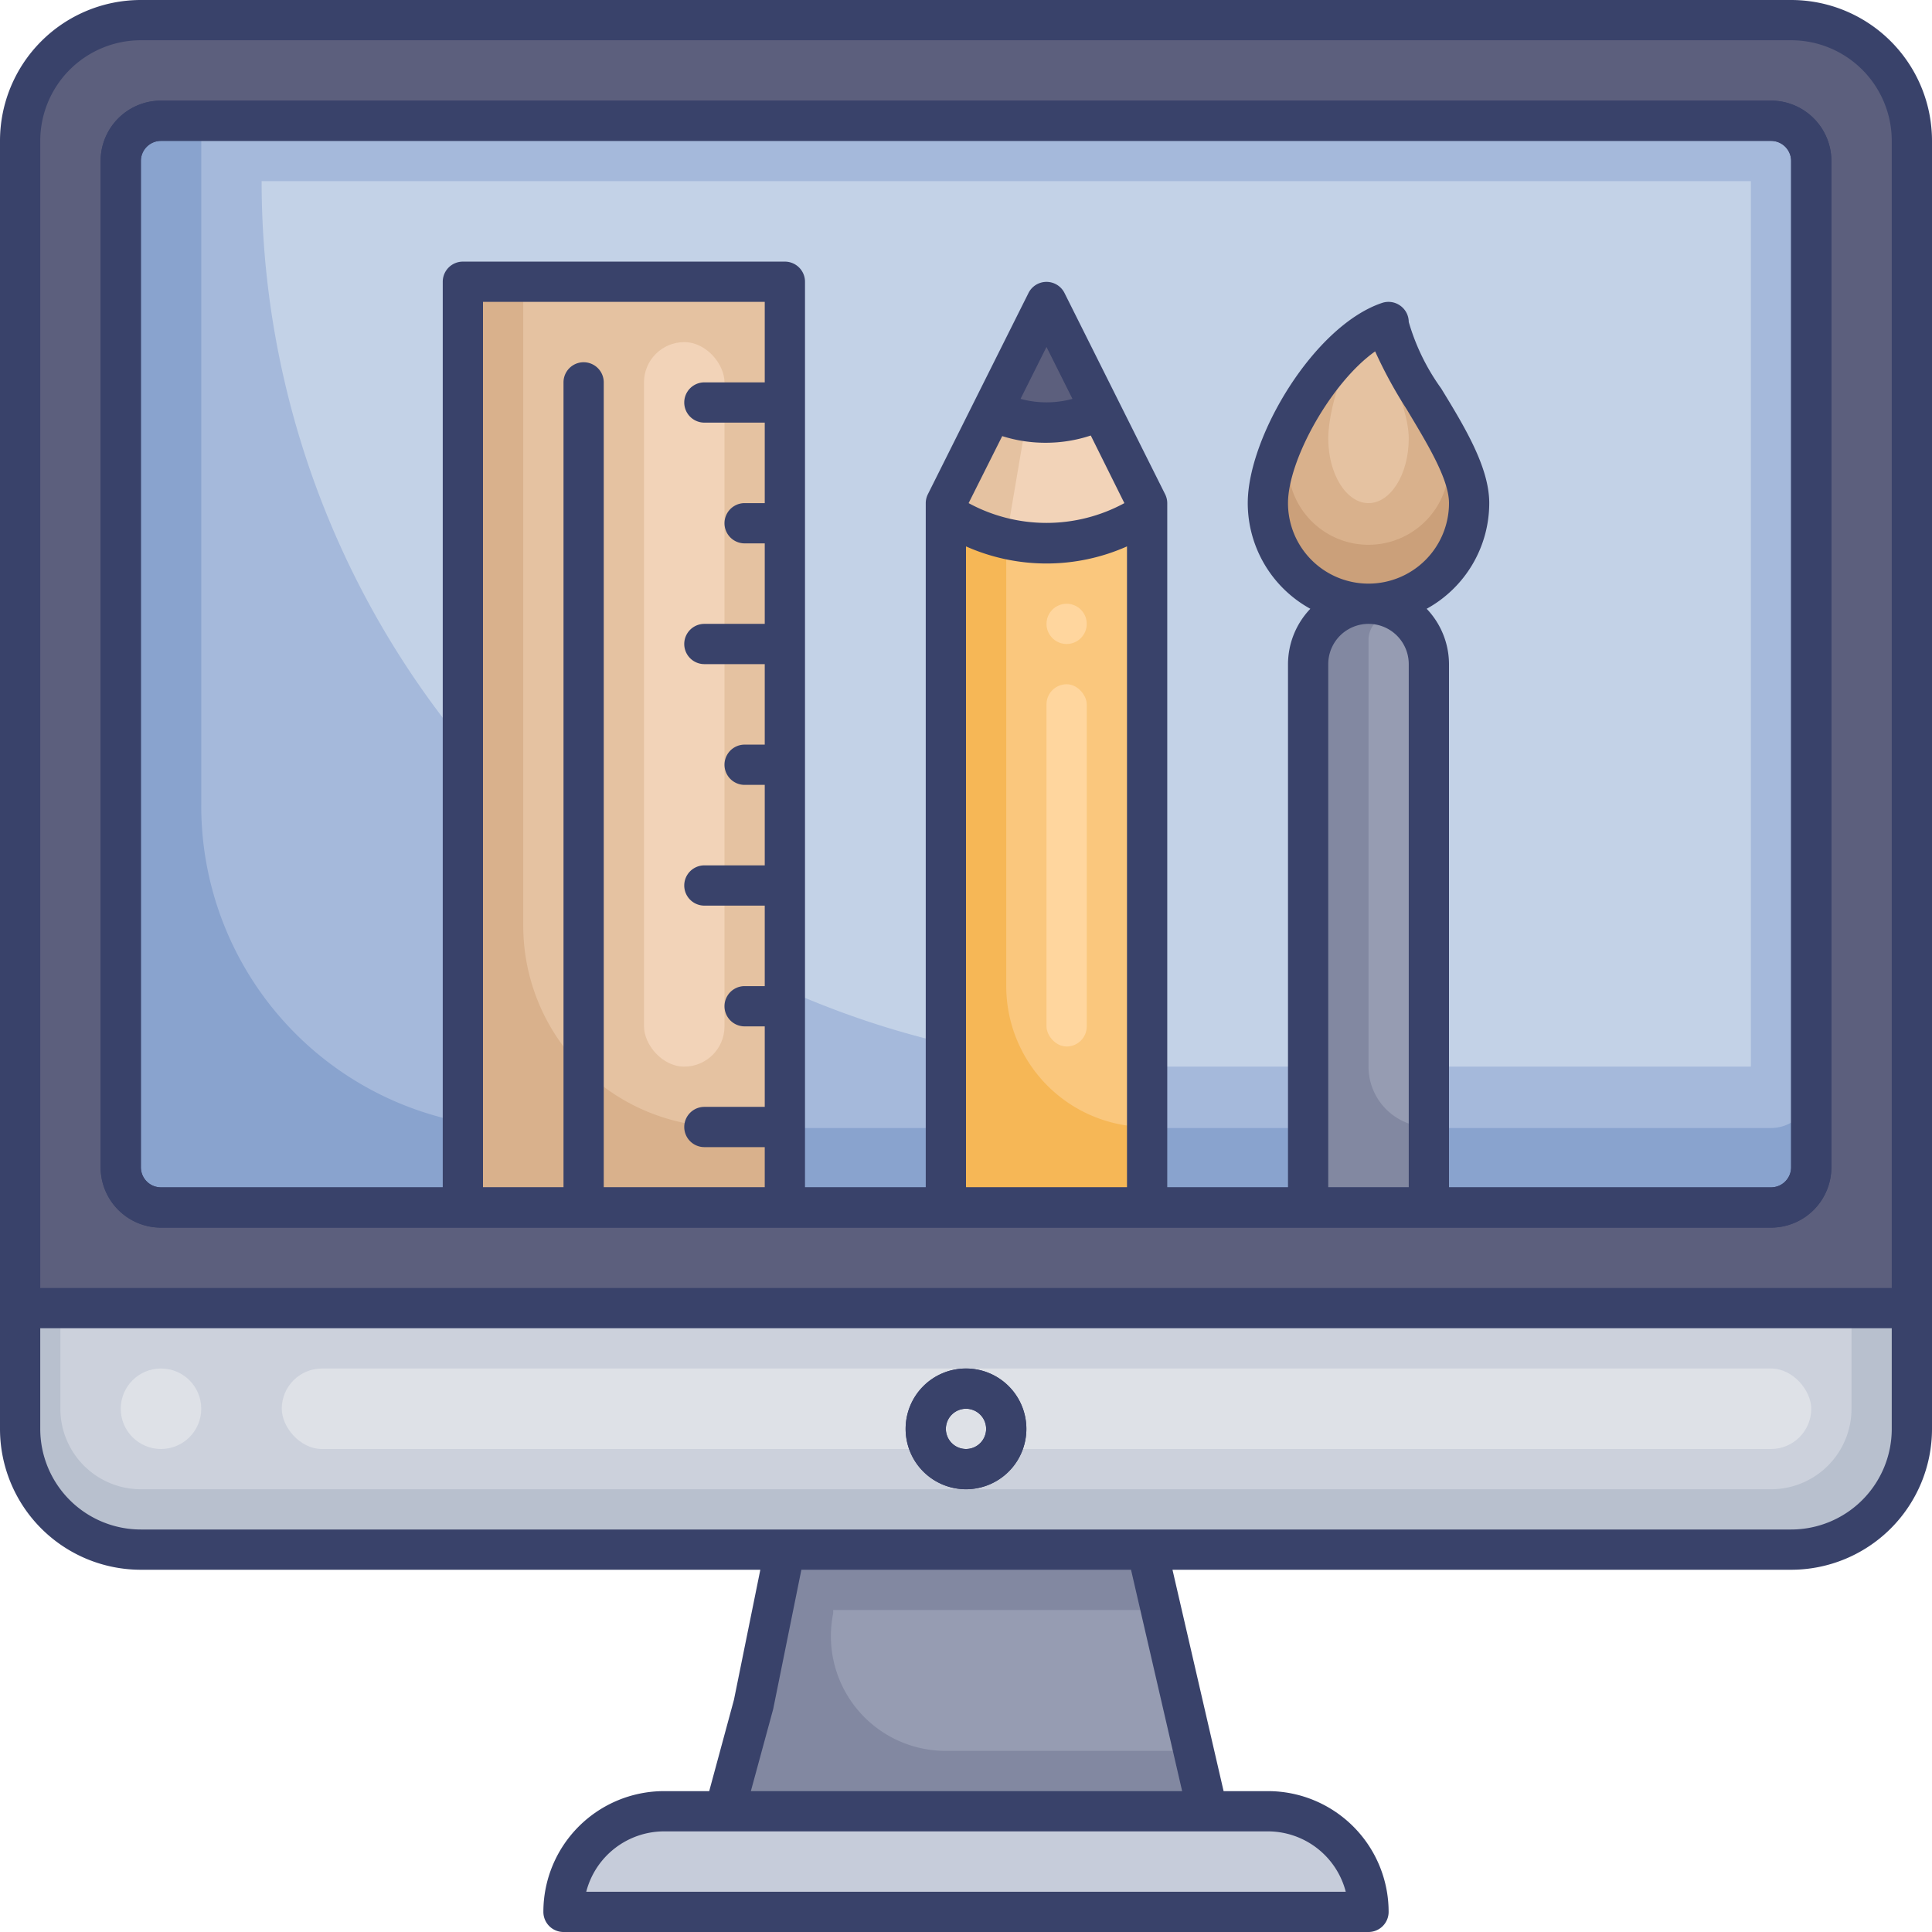 <svg id="Layer_1" height="512" viewBox="0 0 96 96" width="512" xmlns="http://www.w3.org/2000/svg" data-name="Layer 1"><path d="m33 90h30a5 5 0 0 1 5 5 0 0 0 0 1 0 0h-40a0 0 0 0 1 0 0 5 5 0 0 1 5-5z" fill="#c6ccda"/><path d="m60 90h-24l1.44-5.28 1.56-7.72h18l.69 3 1.62 7z" fill="#8288a1"/><path d="m59.31 87h-12.31a5.7 5.7 0 0 1 -5.6-6.83v-.17h16.3z" fill="#969cb2"/><rect fill="#b8c0ce" height="76" rx="6" width="94" x="1" y="1"/><path d="m7 1h82a6 6 0 0 1 6 6v58a0 0 0 0 1 0 0h-94a0 0 0 0 1 0 0v-58a6 6 0 0 1 6-6z" fill="#5c5f7d"/><rect fill="#89a3ce" height="54" rx="2" width="84" x="6" y="6"/><path d="m90 8v46.05a2 2 0 0 1 -2 2h-62a16 16 0 0 1 -16-16.05v-34h78a2 2 0 0 1 2 2z" fill="#a5b9db"/><path d="m13 9h74a0 0 0 0 1 0 0v44a0 0 0 0 1 0 0h-30a44 44 0 0 1 -44-44 0 0 0 0 1 0 0z" fill="#c3d2e7"/><path d="m73 25a5 5 0 0 1 -10 0c0-2.76 3-8 6-9 0 2 4 6.24 4 9z" fill="#cba07a"/><path d="m72 23.07a4 4 0 0 1 -8 0c0-2.17 2.4-6.28 4.8-7.07 0 1.57 3.2 4.9 3.2 7.07z" fill="#d9b18c"/><path d="m70 21.79c0 1.77-.9 3.21-2 3.21s-2-1.44-2-3.21 1.2-5.15 2.4-5.79c0 1.29 1.6 4 1.6 5.79z" fill="#e5c2a1"/><path d="m71 33v27h-6v-27a3 3 0 0 1 6 0z" fill="#8288a1"/><path d="m71 33v23a3 3 0 0 1 -3-3v-21.19a1.26 1.26 0 0 1 2.1-.95 3 3 0 0 1 .9 2.14z" fill="#969cb2"/><path d="m57 25v35h-10v-35l5-10z" fill="#f6b756"/><path d="m57 25v31a7 7 0 0 1 -7-7v-28l2.5-5z" fill="#fac77d"/><path d="m57 25v.48a8.94 8.94 0 0 1 -5 1.52 8.47 8.47 0 0 1 -2-.22 8.86 8.86 0 0 1 -3-1.3v-.48l5-10z" fill="#e5c2a1"/><path d="m57 25v.48a8.94 8.94 0 0 1 -5 1.52 8.47 8.47 0 0 1 -2-.22l2-11.78z" fill="#f2d3b8"/><path d="m54.68 20.37a6 6 0 0 1 -5.36 0l2.68-5.37z" fill="#5c5f7d"/><path d="m23 14h16v46h-16z" fill="#d9b18c"/><path d="m26 14h13a0 0 0 0 1 0 0v42a0 0 0 0 1 0 0h-3a10 10 0 0 1 -10-10v-32a0 0 0 0 1 0 0z" fill="#e5c2a1"/><rect fill="#f2d3b8" height="36" rx="2" width="4" x="32" y="17"/><path d="m3 65h89a0 0 0 0 1 0 0v5a4 4 0 0 1 -4 4h-81a4 4 0 0 1 -4-4v-5a0 0 0 0 1 0 0z" fill="#ccd1dc"/><rect fill="#dee1e7" height="4" rx="2" width="76" x="14" y="68"/><path d="m88 5h-80a3 3 0 0 0 -3 3v50a3 3 0 0 0 3 3h80a3 3 0 0 0 3-3v-50a3 3 0 0 0 -3-3zm1 53a1 1 0 0 1 -1 1h-80a1 1 0 0 1 -1-1v-50a1 1 0 0 1 1-1h80a1 1 0 0 1 1 1z" fill="#39426a"/><path d="m48 68a3 3 0 1 0 3 3 3 3 0 0 0 -3-3zm0 4a1 1 0 1 1 1-1 1 1 0 0 1 -1 1z" fill="#39426a"/><circle cx="8" cy="70" fill="#dee1e7" r="2"/><g fill="#39426a"><path d="m89 0h-82a7 7 0 0 0 -7 7v64a7 7 0 0 0 7 7h30.78l-1.31 6.46-1.23 4.54h-2.24a6 6 0 0 0 -6 6 1 1 0 0 0 1 1h40a1 1 0 0 0 1-1 6 6 0 0 0 -6-6h-2.2l-2.54-11h30.74a7 7 0 0 0 7-7v-64a7 7 0 0 0 -7-7zm-22.13 94h-37.74a4 4 0 0 1 3.87-3h30a4 4 0 0 1 3.87 3zm-8.13-5h-21.43l1.11-4.08 1.4-6.92h16.38zm30.26-13h-82a5 5 0 0 1 -5-5v-5h92v5a5 5 0 0 1 -5 5zm5-12h-92v-57a5 5 0 0 1 5-5h82a5 5 0 0 1 5 5z"/><path d="m48 68a3 3 0 1 0 3 3 3 3 0 0 0 -3-3zm0 4a1 1 0 1 1 1-1 1 1 0 0 1 -1 1z"/><path d="m88 5h-80a3 3 0 0 0 -3 3v50a3 3 0 0 0 3 3h80a3 3 0 0 0 3-3v-50a3 3 0 0 0 -3-3zm-58 54v-40a1 1 0 0 0 -2 0v40h-4v-44h14v4h-3a1 1 0 0 0 0 2h3v4h-1a1 1 0 0 0 0 2h1v4h-3a1 1 0 0 0 0 2h3v4h-1a1 1 0 0 0 0 2h1v4h-3a1 1 0 0 0 0 2h3v4h-1a1 1 0 0 0 0 2h1v4h-3a1 1 0 0 0 0 2h3v2zm26 0h-8v-31.85a9.84 9.84 0 0 0 8 0zm-4-37a7.09 7.09 0 0 0 2.2-.36l1.67 3.36a8.11 8.11 0 0 1 -7.74 0l1.67-3.33a7.09 7.09 0 0 0 2.2.33zm-1.29-2.18 1.29-2.58 1.29 2.58a4.91 4.91 0 0 1 -2.58 0zm19.29 39.18h-4v-26a2 2 0 0 1 4 0zm-2-30a4 4 0 0 1 -4-4c0-2.15 2.15-6 4.33-7.54a22.39 22.39 0 0 0 1.57 2.88c.99 1.66 2.1 3.45 2.1 4.66a4 4 0 0 1 -4 4zm21 29a1 1 0 0 1 -1 1h-16v-26a4 4 0 0 0 -1.11-2.75 6 6 0 0 0 3.11-5.25c0-1.77-1.21-3.77-2.39-5.7a10.78 10.78 0 0 1 -1.61-3.3 1 1 0 0 0 -.42-.81 1 1 0 0 0 -.9-.14c-3.38 1.13-6.68 6.65-6.68 9.95a6 6 0 0 0 3.11 5.25 4 4 0 0 0 -1.11 2.75v26h-6v-34a1 1 0 0 0 -.11-.45l-5-10a1 1 0 0 0 -1.78 0l-5 10a1 1 0 0 0 -.11.45v34h-6v-45a1 1 0 0 0 -1-1h-16a1 1 0 0 0 -1 1v45h-14a1 1 0 0 1 -1-1v-50a1 1 0 0 1 1-1h80a1 1 0 0 1 1 1z"/></g><rect fill="#ffd69e" height="18" rx="1" width="2" x="52" y="34"/><circle cx="53" cy="31" fill="#ffd69e" r="1"/></svg>